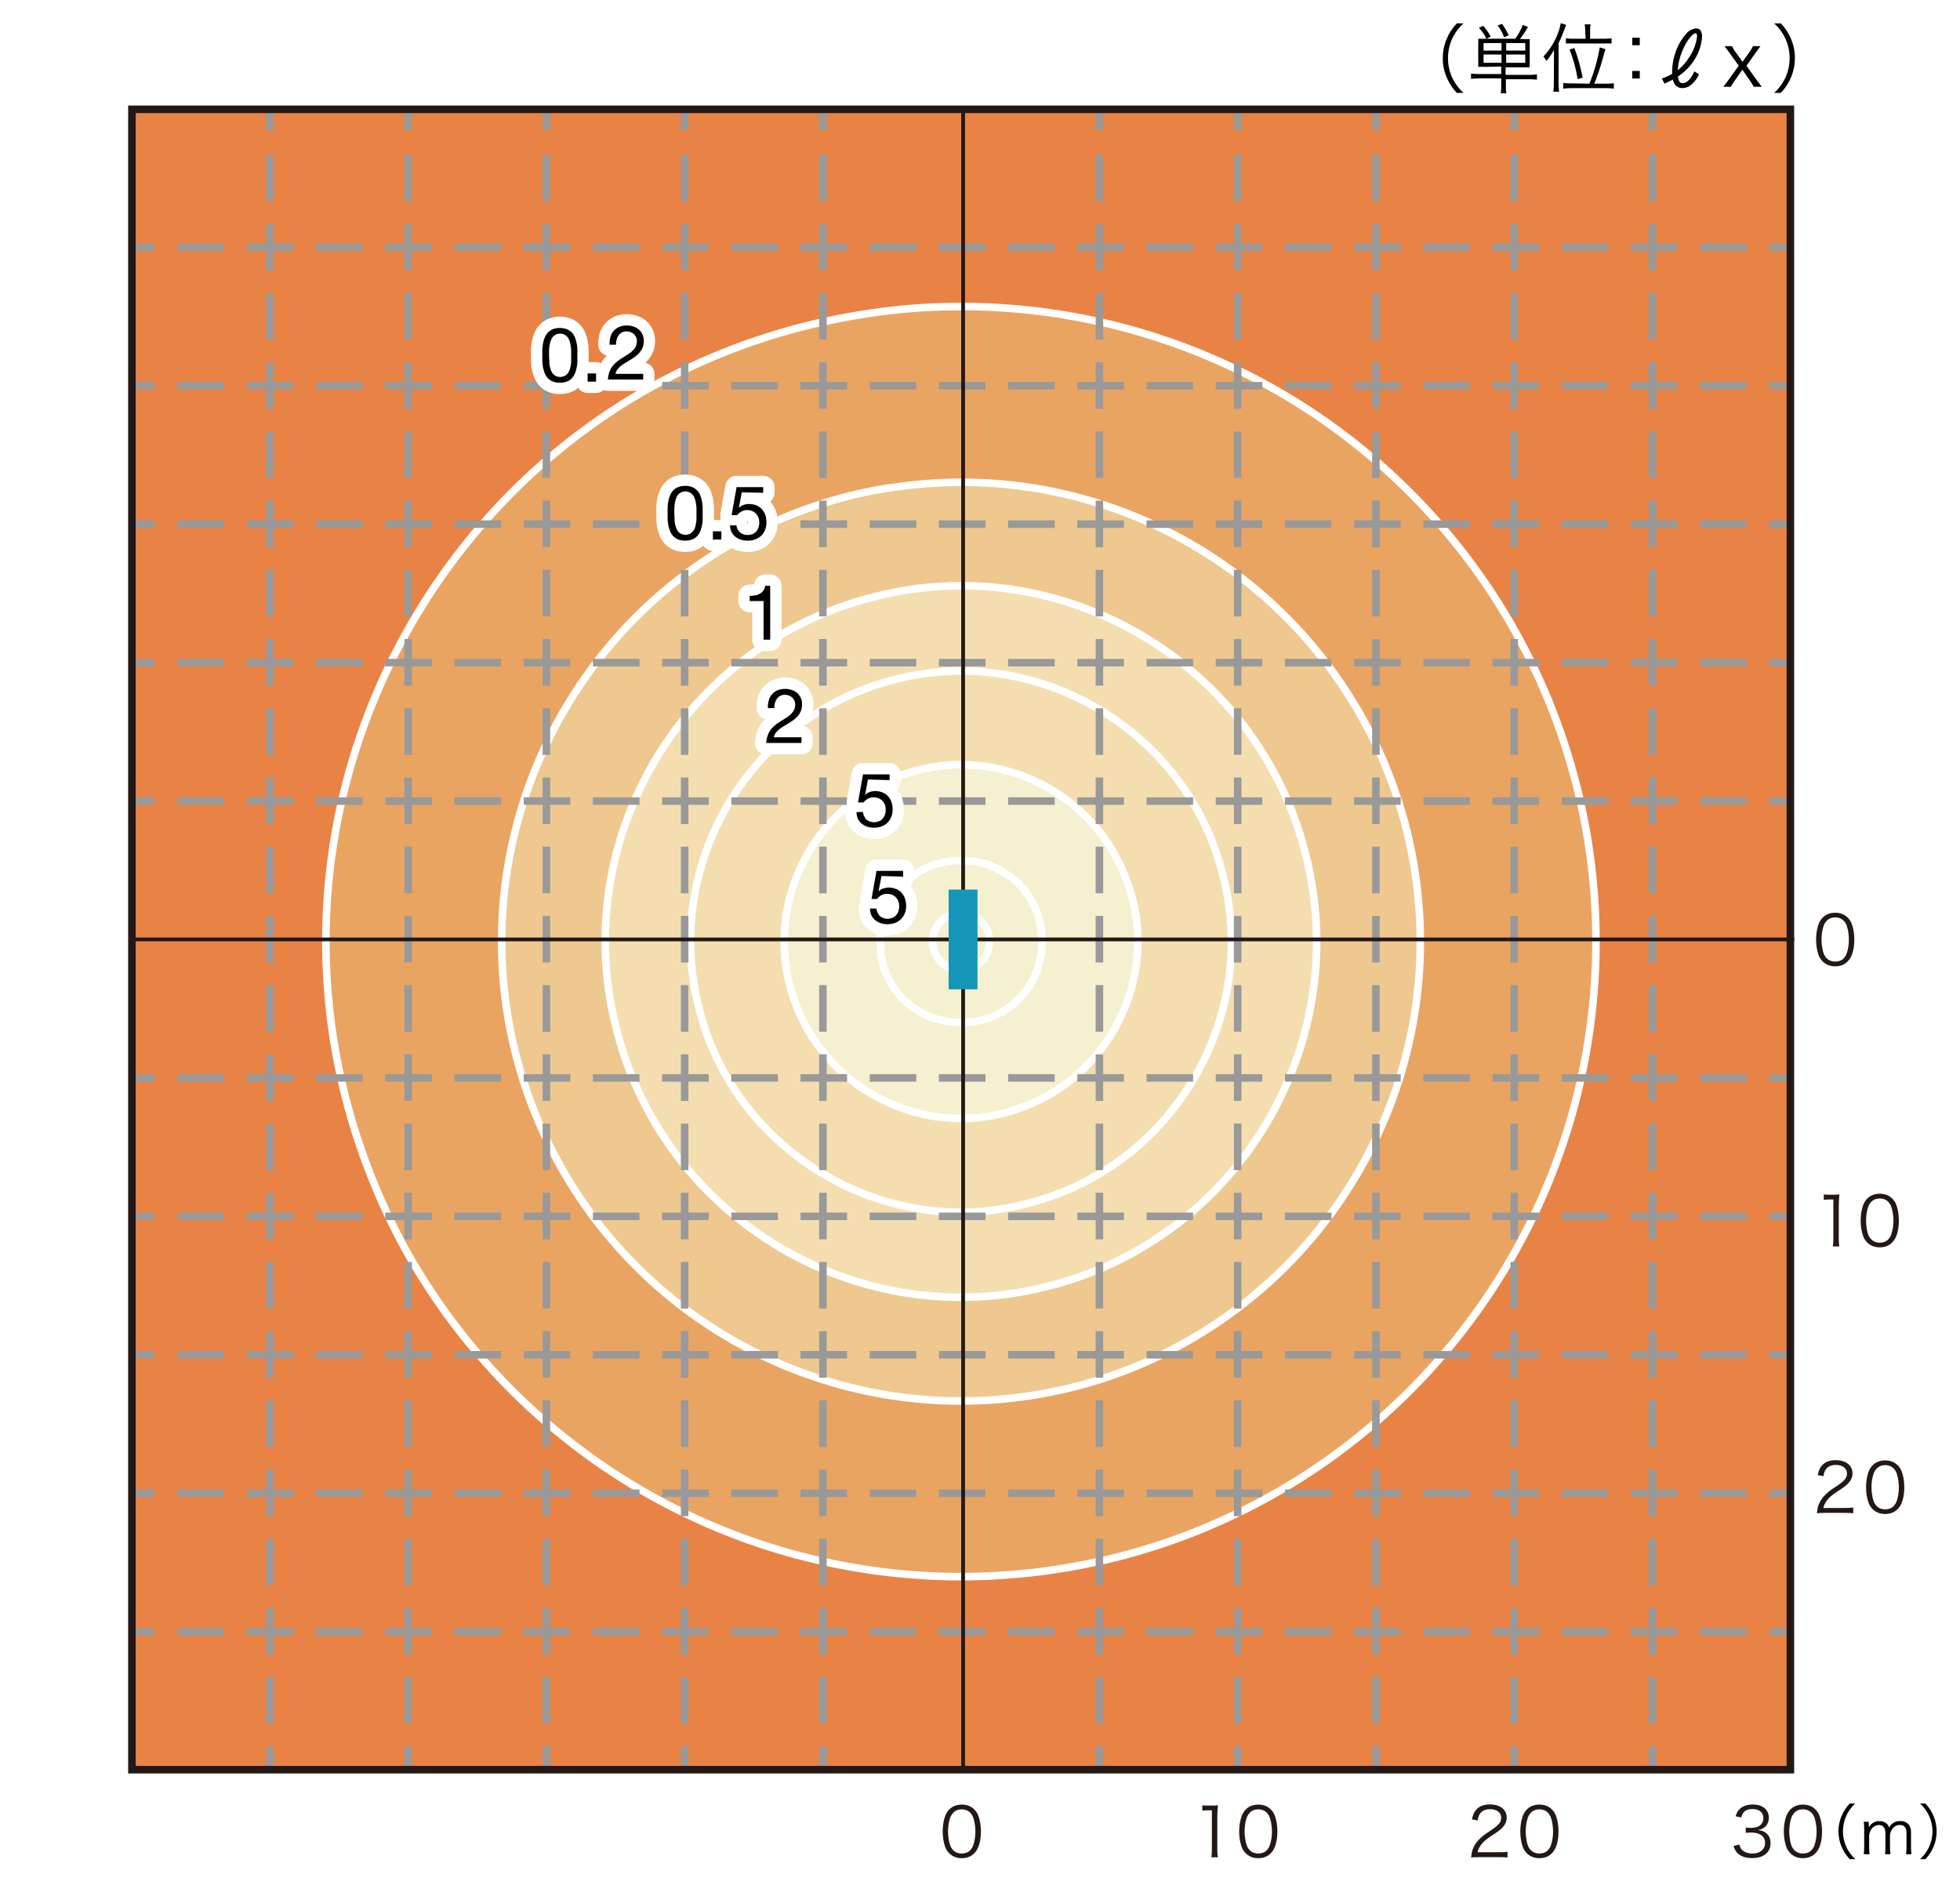 <?xml version="1.0" encoding="UTF-8"?>
<svg id="_レイヤー_1" data-name="レイヤー_1" xmlns="http://www.w3.org/2000/svg" viewBox="0 0 260 250">
  <defs>
    <style>
      .cls-1 {
        fill: #eaa461;
      }

      .cls-1, .cls-2, .cls-3, .cls-4, .cls-5 {
        stroke: #fff;
      }

      .cls-2 {
        fill: #f4deb0;
      }

      .cls-3 {
        fill: #f5f0cf;
      }

      .cls-4 {
        stroke-linecap: round;
        stroke-linejoin: round;
        stroke-width: 3px;
      }

      .cls-4, .cls-6 {
        fill: #fff;
      }

      .cls-7 {
        fill: #e98345;
      }

      .cls-8 {
        stroke-dasharray: 6.18 3;
      }

      .cls-8, .cls-9, .cls-10, .cls-11 {
        fill: none;
      }

      .cls-8, .cls-10 {
        stroke: #999;
        stroke-miterlimit: 10;
      }

      .cls-12 {
        fill: #231815;
      }

      .cls-5 {
        fill: #eec88e;
      }

      .cls-9 {
        stroke-miterlimit: 500;
        stroke-width: .5px;
      }

      .cls-9, .cls-11 {
        stroke: #231815;
      }

      .cls-13 {
        fill: #1596b9;
      }
    </style>
  </defs>
  <rect class="cls-6" width="260" height="250"/>
  <rect class="cls-7" x="17.5" y="14.86" width="220.1" height="219.71"/>
  <path class="cls-1" d="M53.42,165.06c-28.86-54.21,6.68-119.1,67.61-124.16M121.02,40.9c30.12-2.3,59.02,11.61,76.05,36.51,18.19,26.69,19.55,61.44,3.43,89.44-15.36,26.7-44,42.89-74.84,42.25-30.32-.7-57.72-17.47-72.25-44.06"/>
  <path class="cls-5" d="M100.81,70.11c5.39-2.65,11.71-4.65,17.65-5.47M118.46,64.65c31.15-4.68,60.58,15.12,68.18,45.62,7.67,31.39-10.21,63-40.9,72.76-30.56,9.52-63.03-6.01-74.86-35.62-11.82-29.7,1.3-63.32,29.93-77.29"/>
  <path class="cls-2" d="M115.62,79.25c25.11-6.68,51.09,8.7,57.5,33.77,6.61,25.2-8.67,51.02-33.78,57.5-25.16,6.63-51.05-8.68-57.5-33.78-6.66-25.12,8.71-51.09,33.78-57.49Z"/>
  <path class="cls-2" d="M118.46,90.19c18.98-5.11,38.92,6.67,43.7,25.67,5.12,19.03-6.61,38.85-25.65,43.7-18.91,5.21-38.96-6.71-43.73-25.64-5.05-19.14,6.58-38.78,25.67-43.73Z"/>
  <path class="cls-3" d="M119.19,102.97c12.02-4.67,25.75,1.61,30.18,13.63,4.75,11.93-1.64,25.79-13.6,30.19-11.97,4.73-25.76-1.64-30.2-13.61-4.66-12.06,1.59-25.72,13.63-30.21Z"/>
  <path class="cls-3" d="M133.23,115.76l-.26-.21-1.83-.85-1.83-.44-1.83-.14-1.81.14-1.83.44c-3.23,1.27-5.27,3.31-6.54,6.54l-.42,1.83-.16,1.81.16,1.84.42,1.82c1.28,3.21,3.3,5.28,6.54,6.52l1.83.44,1.81.16,1.83-.16,1.83-.44c3.21-1.26,5.26-3.3,6.52-6.52l.44-1.82.16-1.84-.16-1.81-.44-1.83c-.85-2.24-2.32-4.28-4.43-5.47Z"/>
  <path class="cls-3" d="M131.28,124.87c-.25-5.01-7.33-5.03-7.58,0,.23,5.06,7.34,5.05,7.58,0Z"/>
  <line class="cls-10" x1="54.14" y1="14.9" x2="54.14" y2="17.27"/>
  <line class="cls-8" x1="54.14" y1="20.5" x2="54.14" y2="228.63"/>
  <line class="cls-10" x1="72.48" y1="14.9" x2="72.48" y2="17.27"/>
  <line class="cls-8" x1="72.48" y1="20.5" x2="72.48" y2="228.63"/>
  <line class="cls-10" x1="90.82" y1="14.9" x2="90.82" y2="17.27"/>
  <line class="cls-8" x1="90.82" y1="20.5" x2="90.82" y2="228.63"/>
  <line class="cls-10" x1="109.16" y1="14.9" x2="109.16" y2="17.27"/>
  <line class="cls-8" x1="109.16" y1="20.5" x2="109.16" y2="228.63"/>
  <line class="cls-10" x1="145.84" y1="14.9" x2="145.84" y2="17.27"/>
  <line class="cls-8" x1="145.84" y1="20.5" x2="145.84" y2="228.63"/>
  <line class="cls-10" x1="164.18" y1="14.9" x2="164.18" y2="17.27"/>
  <line class="cls-8" x1="164.18" y1="20.5" x2="164.18" y2="228.63"/>
  <line class="cls-10" x1="182.52" y1="14.9" x2="182.52" y2="17.27"/>
  <line class="cls-8" x1="182.52" y1="20.5" x2="182.52" y2="228.63"/>
  <line class="cls-10" x1="54.14" y1="231.61" x2="54.14" y2="234.72"/>
  <line class="cls-10" x1="35.8" y1="14.92" x2="35.8" y2="17.29"/>
  <line class="cls-8" x1="35.8" y1="20.52" x2="35.8" y2="228.65"/>
  <line class="cls-10" x1="35.8" y1="231.63" x2="35.8" y2="234.74"/>
  <line class="cls-10" x1="219.2" y1="14.9" x2="219.2" y2="17.27"/>
  <line class="cls-8" x1="219.2" y1="20.5" x2="219.2" y2="228.63"/>
  <line class="cls-10" x1="219.2" y1="231.61" x2="219.2" y2="234.72"/>
  <line class="cls-10" x1="72.48" y1="231.61" x2="72.48" y2="234.72"/>
  <line class="cls-10" x1="90.82" y1="231.61" x2="90.82" y2="234.72"/>
  <line class="cls-10" x1="109.16" y1="231.61" x2="109.16" y2="234.72"/>
  <line class="cls-10" x1="164.18" y1="231.61" x2="164.18" y2="234.72"/>
  <line class="cls-10" x1="145.84" y1="231.61" x2="145.84" y2="234.72"/>
  <line class="cls-10" x1="182.52" y1="231.61" x2="182.52" y2="234.72"/>
  <line class="cls-10" x1="200.86" y1="231.61" x2="200.86" y2="234.72"/>
  <line class="cls-10" x1="200.86" y1="14.9" x2="200.86" y2="17.27"/>
  <line class="cls-8" x1="200.86" y1="20.5" x2="200.86" y2="228.63"/>
  <line class="cls-8" x1="23.57" y1="198.06" x2="237.57" y2="198.06"/>
  <line class="cls-10" x1="20.5" y1="51.16" x2="17.16" y2="51.16"/>
  <line class="cls-8" x1="23.57" y1="216.42" x2="237.57" y2="216.42"/>
  <line class="cls-10" x1="20.5" y1="32.8" x2="17.16" y2="32.8"/>
  <line class="cls-8" x1="23.57" y1="179.69" x2="237.57" y2="179.69"/>
  <line class="cls-10" x1="20.5" y1="69.52" x2="17.16" y2="69.52"/>
  <line class="cls-8" x1="23.57" y1="161.33" x2="237.57" y2="161.33"/>
  <line class="cls-10" x1="20.5" y1="87.89" x2="17.16" y2="87.89"/>
  <line class="cls-8" x1="23.57" y1="142.97" x2="237.57" y2="142.97"/>
  <line class="cls-10" x1="20.5" y1="106.25" x2="17.16" y2="106.25"/>
  <line class="cls-8" x1="23.57" y1="106.25" x2="237.57" y2="106.25"/>
  <line class="cls-10" x1="20.5" y1="142.97" x2="17.16" y2="142.97"/>
  <line class="cls-8" x1="23.57" y1="87.89" x2="237.57" y2="87.89"/>
  <line class="cls-10" x1="20.5" y1="161.33" x2="17.16" y2="161.33"/>
  <line class="cls-8" x1="23.57" y1="69.52" x2="237.57" y2="69.52"/>
  <line class="cls-10" x1="20.5" y1="179.69" x2="17.16" y2="179.69"/>
  <line class="cls-8" x1="23.57" y1="51.16" x2="237.57" y2="51.16"/>
  <line class="cls-10" x1="20.5" y1="198.06" x2="17.16" y2="198.06"/>
  <line class="cls-8" x1="23.57" y1="32.8" x2="237.57" y2="32.8"/>
  <line class="cls-10" x1="20.5" y1="216.42" x2="17.16" y2="216.42"/>
  <path d="M88.56,67.27c.02-.28.05-.55.1-.83.05-.26.13-.52.24-.77.2-.49.58-.88,1.07-1.07.29-.11.6-.16.92-.16.31,0,.62.05.92.16.49.2.88.58,1.07,1.07.1.25.18.51.23.77.06.27.09.55.1.83v1.63c0,.28-.04.55-.1.83-.05.26-.13.52-.23.76-.1.23-.24.45-.41.63-.19.19-.41.34-.66.43-.29.11-.6.16-.92.16-.31,0-.62-.05-.92-.16-.25-.09-.47-.24-.66-.43-.17-.18-.31-.4-.41-.63-.1-.25-.18-.5-.24-.76-.05-.27-.08-.55-.1-.83v-.82c0-.26,0-.54,0-.82ZM89.48,68.97c.02.31.07.62.17.92.08.28.23.53.43.74.49.4,1.2.4,1.7,0,.21-.21.36-.46.44-.74.09-.3.15-.61.17-.92v-1.5c0-.21-.02-.42-.06-.63-.03-.21-.07-.41-.13-.61-.05-.19-.13-.37-.25-.53-.11-.15-.26-.28-.42-.37-.19-.1-.4-.15-.61-.15-.21,0-.43.04-.61.15-.17.09-.31.21-.42.37-.12.16-.2.34-.25.53-.06.2-.11.41-.14.61-.03.21-.04.42-.05.63v.59c0,.17.02.59.04.92Z"/>
  <path d="M95.69,70.47v1.09h-1.12v-1.09h1.12Z"/>
  <path d="M98.4,65.31l-.39,2.06h0c.16-.18.37-.31.61-.39.23-.09.48-.13.72-.13.31,0,.62.04.92.15.28.1.53.25.74.46.21.22.38.49.5.77.12.34.18.71.17,1.07,0,.31-.04.62-.16.92-.1.29-.26.55-.47.77-.22.23-.49.41-.78.52-.35.14-.72.21-1.09.2-.31,0-.62-.04-.92-.14-.26-.09-.5-.22-.72-.39-.21-.17-.38-.39-.5-.64-.12-.27-.19-.56-.19-.86h.85c.02.17.06.35.14.5.08.15.19.29.31.41.14.12.3.21.47.28.19.06.39.1.59.09.2,0,.4-.04.59-.1.18-.07.34-.18.48-.32.15-.15.26-.33.33-.53.08-.24.13-.48.12-.73,0-.22-.03-.44-.11-.65-.08-.19-.19-.37-.33-.52-.15-.15-.32-.26-.51-.33-.21-.09-.43-.13-.66-.13-.26,0-.52.06-.75.19-.22.13-.42.29-.58.49h-.73l.66-3.72h3.53v.75l-2.84-.06Z"/>
  <path class="cls-4" d="M88.56,67.27c.02-.28.05-.55.1-.83.05-.26.13-.52.24-.77.2-.49.58-.88,1.07-1.07.29-.11.6-.16.92-.16.31,0,.62.05.92.16.49.2.88.58,1.07,1.07.1.25.18.51.23.77.06.27.09.55.1.83v1.63c0,.28-.04.55-.1.83-.05.26-.13.52-.23.76-.1.23-.24.45-.41.63-.19.19-.41.34-.66.43-.29.11-.6.16-.92.16-.31,0-.62-.05-.92-.16-.25-.09-.47-.24-.66-.43-.17-.18-.31-.4-.41-.63-.1-.25-.18-.5-.24-.76-.05-.27-.08-.55-.1-.83v-.82c0-.26,0-.54,0-.82ZM89.48,68.97c.02.31.07.62.17.92.08.28.23.53.43.74.49.4,1.2.4,1.7,0,.21-.21.36-.46.44-.74.09-.3.15-.61.17-.92v-1.5c0-.21-.02-.42-.06-.63-.03-.21-.07-.41-.13-.61-.05-.19-.13-.37-.25-.53-.11-.15-.26-.28-.42-.37-.19-.1-.4-.15-.61-.15-.21,0-.43.04-.61.15-.17.09-.31.21-.42.37-.12.16-.2.34-.25.53-.06.2-.11.41-.14.61-.03.21-.04.42-.05.63v.59c0,.17.02.59.04.92Z"/>
  <path class="cls-4" d="M95.69,70.47v1.09h-1.12v-1.09h1.12Z"/>
  <path class="cls-4" d="M98.4,65.31l-.39,2.06h0c.16-.18.37-.31.61-.39.23-.09.48-.13.72-.13.31,0,.62.04.92.15.28.1.53.25.74.46.21.22.38.49.5.77.12.34.18.71.17,1.07,0,.31-.04.62-.16.92-.1.29-.26.55-.47.77-.22.23-.49.41-.78.52-.35.14-.72.21-1.09.2-.31,0-.62-.04-.92-.14-.26-.09-.5-.22-.72-.39-.21-.17-.38-.39-.5-.64-.12-.27-.19-.56-.19-.86h.85c.02.17.06.35.14.5.08.15.19.29.31.41.14.12.3.21.47.28.19.06.39.1.59.09.2,0,.4-.04.59-.1.18-.07.34-.18.48-.32.15-.15.26-.33.33-.53.08-.24.13-.48.12-.73,0-.22-.03-.44-.11-.65-.08-.19-.19-.37-.33-.52-.15-.15-.32-.26-.51-.33-.21-.09-.43-.13-.66-.13-.26,0-.52.06-.75.19-.22.13-.42.29-.58.49h-.73l.66-3.72h3.53v.75l-2.84-.06Z"/>
  <path d="M88.56,67.27c.02-.28.05-.55.1-.83.05-.26.13-.52.24-.77.2-.49.58-.88,1.07-1.07.29-.11.6-.16.92-.16.31,0,.62.05.92.16.49.2.88.58,1.07,1.07.1.25.18.51.23.77.06.27.09.55.1.83v1.63c0,.28-.04.55-.1.83-.05.26-.13.52-.23.76-.1.23-.24.45-.41.63-.19.19-.41.34-.66.43-.29.11-.6.16-.92.16-.31,0-.62-.05-.92-.16-.25-.09-.47-.24-.66-.43-.17-.18-.31-.4-.41-.63-.1-.25-.18-.5-.24-.76-.05-.27-.08-.55-.1-.83v-.82c0-.26,0-.54,0-.82ZM89.48,68.97c.02.31.07.62.17.92.08.28.23.53.43.74.49.4,1.2.4,1.7,0,.21-.21.36-.46.44-.74.09-.3.15-.61.17-.92v-1.5c0-.21-.02-.42-.06-.63-.03-.21-.07-.41-.13-.61-.05-.19-.13-.37-.25-.53-.11-.15-.26-.28-.42-.37-.19-.1-.4-.15-.61-.15-.21,0-.43.04-.61.15-.17.09-.31.21-.42.37-.12.16-.2.34-.25.53-.06.2-.11.41-.14.61-.03.21-.04.42-.05.63v.59c0,.17.02.59.04.92Z"/>
  <path d="M95.69,70.47v1.09h-1.12v-1.09h1.12Z"/>
  <path d="M98.4,65.31l-.39,2.06h0c.16-.18.37-.31.61-.39.23-.09.48-.13.72-.13.31,0,.62.04.92.15.28.1.53.25.74.46.21.22.38.49.5.77.12.34.18.71.17,1.07,0,.31-.04.62-.16.92-.1.29-.26.55-.47.77-.22.23-.49.41-.78.52-.35.14-.72.21-1.09.2-.31,0-.62-.04-.92-.14-.26-.09-.5-.22-.72-.39-.21-.17-.38-.39-.5-.64-.12-.27-.19-.56-.19-.86h.85c.02.17.06.35.14.5.08.15.19.29.31.41.14.12.3.21.47.28.19.06.39.1.59.09.2,0,.4-.04.59-.1.18-.07.34-.18.48-.32.15-.15.26-.33.33-.53.08-.24.13-.48.12-.73,0-.22-.03-.44-.11-.65-.08-.19-.19-.37-.33-.52-.15-.15-.32-.26-.51-.33-.21-.09-.43-.13-.66-.13-.26,0-.52.06-.75.19-.22.13-.42.29-.58.49h-.73l.66-3.72h3.53v.75l-2.84-.06Z"/>
  <path d="M71.94,46.33c.02-.28.05-.55.1-.83.05-.26.13-.52.24-.77.2-.49.58-.88,1.07-1.07.29-.11.6-.16.92-.16.31,0,.62.05.92.16.49.2.88.58,1.07,1.07.1.25.18.51.23.77.06.27.09.55.1.83v1.63c0,.28-.04.55-.1.83-.05.26-.13.52-.23.76-.1.23-.24.45-.41.63-.19.19-.41.34-.66.43-.29.11-.6.16-.92.16-.31,0-.62-.05-.92-.16-.25-.09-.47-.24-.66-.43-.17-.18-.31-.4-.41-.63-.1-.25-.18-.5-.24-.76-.05-.27-.08-.55-.1-.83v-.82c0-.26,0-.54,0-.82ZM72.86,48.04c.02.31.07.62.17.92.08.28.23.53.43.74.49.4,1.2.4,1.7,0,.21-.21.36-.46.44-.74.09-.3.15-.61.17-.92v-1.5c0-.21-.02-.42-.06-.63-.03-.21-.07-.41-.13-.61-.05-.19-.13-.37-.25-.53-.11-.15-.26-.28-.42-.37-.19-.1-.4-.15-.61-.15-.21,0-.43.04-.61.15-.17.09-.31.21-.42.37-.12.16-.2.34-.25.53-.06.2-.11.41-.14.61-.03.21-.04.42-.05.63v.59c0,.17.02.59.04.92Z"/>
  <path d="M79.07,49.53v1.09h-1.12v-1.09h1.12Z"/>
  <path class="cls-4" d="M71.94,46.33c.02-.28.05-.55.1-.83.05-.26.13-.52.24-.77.2-.49.58-.88,1.07-1.07.29-.11.6-.16.92-.16.31,0,.62.05.92.16.49.2.88.58,1.07,1.07.1.25.18.51.23.77.06.27.09.55.1.83v1.63c0,.28-.04.55-.1.83-.05.26-.13.52-.23.76-.1.23-.24.45-.41.63-.19.19-.41.34-.66.43-.29.11-.6.16-.92.16-.31,0-.62-.05-.92-.16-.25-.09-.47-.24-.66-.43-.17-.18-.31-.4-.41-.63-.1-.25-.18-.5-.24-.76-.05-.27-.08-.55-.1-.83v-.82c0-.26,0-.54,0-.82ZM72.86,48.04c.02.31.07.62.17.92.08.28.23.53.43.74.49.4,1.2.4,1.7,0,.21-.21.36-.46.44-.74.09-.3.15-.61.17-.92v-1.5c0-.21-.02-.42-.06-.63-.03-.21-.07-.41-.13-.61-.05-.19-.13-.37-.25-.53-.11-.15-.26-.28-.42-.37-.19-.1-.4-.15-.61-.15-.21,0-.43.04-.61.15-.17.09-.31.21-.42.37-.12.16-.2.34-.25.53-.06.2-.11.41-.14.61-.03.21-.04.42-.05.63v.59c0,.17.02.59.04.92Z"/>
  <path class="cls-4" d="M79.07,49.53v1.09h-1.12v-1.09h1.12Z"/>
  <path d="M71.94,46.33c.02-.28.05-.55.1-.83.05-.26.13-.52.24-.77.2-.49.58-.88,1.07-1.07.29-.11.6-.16.92-.16.31,0,.62.05.92.16.49.2.88.58,1.07,1.07.1.25.18.51.23.77.06.27.09.55.1.83v1.63c0,.28-.04.55-.1.83-.05.26-.13.52-.23.76-.1.23-.24.45-.41.63-.19.19-.41.34-.66.43-.29.11-.6.16-.92.16-.31,0-.62-.05-.92-.16-.25-.09-.47-.24-.66-.43-.17-.18-.31-.4-.41-.63-.1-.25-.18-.5-.24-.76-.05-.27-.08-.55-.1-.83v-.82c0-.26,0-.54,0-.82ZM72.86,48.04c.02.31.07.62.17.92.08.28.23.53.43.74.49.4,1.2.4,1.7,0,.21-.21.36-.46.44-.74.09-.3.15-.61.17-.92v-1.5c0-.21-.02-.42-.06-.63-.03-.21-.07-.41-.13-.61-.05-.19-.13-.37-.25-.53-.11-.15-.26-.28-.42-.37-.19-.1-.4-.15-.61-.15-.21,0-.43.04-.61.15-.17.09-.31.21-.42.37-.12.16-.2.34-.25.53-.06.2-.11.41-.14.61-.03.21-.04.42-.05.63v.59c0,.17.02.59.04.92Z"/>
  <path d="M79.07,49.53v1.09h-1.12v-1.09h1.12Z"/>
  <path d="M115.14,103.38l-.39,2.06h0c.16-.18.37-.31.61-.39.23-.08.48-.13.72-.13.31,0,.62.05.92.16.28.09.53.25.74.46.21.22.38.48.49.76.13.35.19.71.18,1.08,0,.31-.04.62-.16.92-.1.28-.26.54-.47.76-.22.23-.49.41-.78.53-.35.14-.73.2-1.1.19-.3,0-.59-.05-.87-.14-.26-.09-.5-.22-.72-.39-.21-.17-.38-.39-.5-.63-.13-.29-.19-.6-.19-.92h.85c.02.17.06.35.14.5.07.18.17.35.3.49.14.12.3.21.47.27.19.07.39.1.59.1.2,0,.39-.04.58-.11.18-.07.35-.17.49-.31.14-.15.26-.34.33-.53.09-.24.13-.49.12-.74,0-.22-.03-.44-.11-.65-.08-.19-.19-.36-.33-.51-.15-.15-.32-.26-.51-.34-.21-.08-.43-.12-.66-.12-.26,0-.52.06-.75.18-.22.13-.42.3-.58.5h-.73l.66-3.72h3.53v.76l-2.87-.08Z"/>
  <path class="cls-4" d="M115.14,103.38l-.39,2.06h0c.16-.18.37-.31.61-.39.23-.08.48-.13.72-.13.31,0,.62.05.92.16.28.09.53.25.74.46.21.22.38.48.49.76.13.35.19.71.18,1.08,0,.31-.04.62-.16.92-.1.28-.26.54-.47.76-.22.23-.49.41-.78.53-.35.14-.73.2-1.1.19-.3,0-.59-.05-.87-.14-.26-.09-.5-.22-.72-.39-.21-.17-.38-.39-.5-.63-.13-.29-.19-.6-.19-.92h.85c.02.17.06.35.14.5.07.18.17.35.3.49.14.12.3.21.47.27.19.07.39.1.59.1.2,0,.39-.04.58-.11.18-.07.35-.17.49-.31.14-.15.26-.34.33-.53.09-.24.13-.49.12-.74,0-.22-.03-.44-.11-.65-.08-.19-.19-.36-.33-.51-.15-.15-.32-.26-.51-.34-.21-.08-.43-.12-.66-.12-.26,0-.52.06-.75.18-.22.13-.42.3-.58.5h-.73l.66-3.72h3.53v.76l-2.87-.08Z"/>
  <path d="M115.14,103.38l-.39,2.06h0c.16-.18.37-.31.61-.39.23-.08.48-.13.72-.13.31,0,.62.05.92.16.28.09.53.25.74.46.21.22.38.48.49.76.13.35.19.71.18,1.08,0,.31-.04.62-.16.92-.1.28-.26.54-.47.76-.22.23-.49.41-.78.53-.35.14-.73.2-1.1.19-.3,0-.59-.05-.87-.14-.26-.09-.5-.22-.72-.39-.21-.17-.38-.39-.5-.63-.13-.29-.19-.6-.19-.92h.85c.02.17.06.35.14.5.07.18.17.35.3.49.14.12.3.21.47.27.19.07.39.1.59.1.2,0,.39-.04.58-.11.18-.07.35-.17.49-.31.14-.15.26-.34.33-.53.09-.24.13-.49.12-.74,0-.22-.03-.44-.11-.65-.08-.19-.19-.36-.33-.51-.15-.15-.32-.26-.51-.34-.21-.08-.43-.12-.66-.12-.26,0-.52.06-.75.18-.22.13-.42.3-.58.5h-.73l.66-3.72h3.53v.76l-2.87-.08Z"/>
  <path d="M116.93,116.18l-.39,2.06h0c.16-.18.37-.31.61-.39.23-.08.48-.13.72-.13.31,0,.62.05.92.16.28.09.53.25.74.46.21.22.38.48.49.76.13.35.19.71.18,1.08,0,.31-.04.62-.16.92-.1.28-.26.54-.47.76-.22.23-.49.41-.78.53-.35.14-.73.2-1.1.19-.3,0-.59-.05-.87-.14-.26-.09-.5-.22-.72-.39-.21-.17-.38-.39-.5-.63-.13-.29-.19-.6-.19-.92h.85c.02.17.06.35.14.5.07.18.17.35.3.49.14.12.3.21.47.27.19.07.39.1.59.1.2,0,.39-.04.58-.11.18-.07.35-.17.49-.31.14-.15.26-.34.33-.53.09-.24.13-.49.12-.74,0-.22-.03-.44-.11-.65-.08-.19-.19-.36-.33-.51-.15-.15-.32-.26-.51-.34-.21-.08-.43-.12-.66-.12-.26,0-.52.06-.75.18-.22.13-.42.3-.58.5h-.73l.66-3.72h3.53v.76l-2.87-.08Z"/>
  <path class="cls-4" d="M116.93,116.18l-.39,2.06h0c.16-.18.37-.31.61-.39.23-.08.48-.13.72-.13.31,0,.62.05.92.16.28.09.53.25.74.46.21.22.38.48.49.76.13.35.19.71.18,1.08,0,.31-.04.62-.16.92-.1.28-.26.54-.47.76-.22.23-.49.41-.78.53-.35.14-.73.2-1.1.19-.3,0-.59-.05-.87-.14-.26-.09-.5-.22-.72-.39-.21-.17-.38-.39-.5-.63-.13-.29-.19-.6-.19-.92h.85c.02.17.06.35.14.5.07.18.17.35.3.49.14.12.3.21.47.27.19.07.39.1.59.1.2,0,.39-.04.58-.11.18-.07.35-.17.49-.31.14-.15.26-.34.33-.53.09-.24.13-.49.12-.74,0-.22-.03-.44-.11-.65-.08-.19-.19-.36-.33-.51-.15-.15-.32-.26-.51-.34-.21-.08-.43-.12-.66-.12-.26,0-.52.06-.75.18-.22.13-.42.3-.58.5h-.73l.66-3.72h3.53v.76l-2.87-.08Z"/>
  <path d="M116.93,116.18l-.39,2.06h0c.16-.18.37-.31.61-.39.23-.08.48-.13.72-.13.31,0,.62.05.92.16.28.09.53.25.74.46.21.22.38.48.49.76.13.35.19.71.18,1.08,0,.31-.04.62-.16.92-.1.28-.26.54-.47.76-.22.23-.49.41-.78.53-.35.14-.73.2-1.1.19-.3,0-.59-.05-.87-.14-.26-.09-.5-.22-.72-.39-.21-.17-.38-.39-.5-.63-.13-.29-.19-.6-.19-.92h.85c.02.17.06.35.14.5.07.18.17.35.3.49.14.12.3.21.47.27.19.07.39.1.59.1.2,0,.39-.04.58-.11.18-.07.35-.17.49-.31.14-.15.26-.34.33-.53.09-.24.13-.49.12-.74,0-.22-.03-.44-.11-.65-.08-.19-.19-.36-.33-.51-.15-.15-.32-.26-.51-.34-.21-.08-.43-.12-.66-.12-.26,0-.52.06-.75.18-.22.13-.42.3-.58.5h-.73l.66-3.72h3.53v.76l-2.87-.08Z"/>
  <path d="M101.97,92.89c.09-.29.23-.56.43-.8.21-.23.46-.41.74-.53.32-.13.66-.2,1.01-.19.3,0,.59.04.87.14.26.08.51.22.72.39.2.18.37.4.48.64.13.29.19.6.17.92,0,.28-.04.57-.14.83-.1.24-.23.46-.39.65-.16.19-.35.37-.55.52-.21.16-.42.3-.65.44l-.66.4c-.21.12-.42.26-.61.41-.17.14-.33.3-.48.48-.13.18-.22.38-.26.6h3.67v.75h-4.68c.02-.37.1-.73.23-1.08.11-.28.26-.55.45-.78.18-.22.39-.42.61-.59.23-.17.47-.33.72-.48s.57-.36.8-.51c.21-.14.4-.3.57-.49.15-.15.27-.33.35-.52.08-.21.12-.43.12-.65,0-.18-.04-.37-.12-.53-.07-.15-.17-.29-.29-.41-.13-.11-.28-.2-.44-.26-.17-.06-.35-.09-.53-.09-.22,0-.45.05-.64.16-.18.1-.33.24-.44.41-.11.17-.2.37-.25.57-.05.21-.07.42-.06.63h-.85c-.03-.35.01-.7.12-1.04Z"/>
  <path class="cls-4" d="M101.97,92.89c.09-.29.23-.56.43-.8.21-.23.46-.41.74-.53.32-.13.66-.2,1.01-.19.3,0,.59.04.87.14.26.08.51.22.72.39.2.18.37.4.48.64.13.29.19.6.17.92,0,.28-.04.57-.14.83-.1.24-.23.46-.39.65-.16.19-.35.37-.55.52-.21.16-.42.3-.65.44l-.66.4c-.21.12-.42.26-.61.41-.17.14-.33.3-.48.48-.13.18-.22.38-.26.6h3.67v.75h-4.68c.02-.37.1-.73.23-1.08.11-.28.26-.55.45-.78.18-.22.39-.42.61-.59.23-.17.47-.33.72-.48s.57-.36.8-.51c.21-.14.4-.3.57-.49.15-.15.27-.33.35-.52.08-.21.12-.43.12-.65,0-.18-.04-.37-.12-.53-.07-.15-.17-.29-.29-.41-.13-.11-.28-.2-.44-.26-.17-.06-.35-.09-.53-.09-.22,0-.45.05-.64.16-.18.1-.33.24-.44.41-.11.17-.2.37-.25.57-.05.21-.07.42-.06.63h-.85c-.03-.35.01-.7.12-1.04Z"/>
  <path d="M101.97,92.89c.09-.29.23-.56.43-.8.21-.23.46-.41.74-.53.32-.13.66-.2,1.01-.19.3,0,.59.04.87.14.26.08.51.22.72.39.2.18.37.4.48.64.13.29.19.6.17.92,0,.28-.04.57-.14.83-.1.24-.23.46-.39.65-.16.19-.35.37-.55.52-.21.16-.42.3-.65.44l-.66.4c-.21.12-.42.26-.61.41-.17.14-.33.3-.48.48-.13.18-.22.38-.26.6h3.67v.75h-4.68c.02-.37.1-.73.23-1.08.11-.28.26-.55.45-.78.18-.22.39-.42.61-.59.23-.17.47-.33.72-.48s.57-.36.8-.51c.21-.14.4-.3.57-.49.15-.15.27-.33.35-.52.08-.21.12-.43.12-.65,0-.18-.04-.37-.12-.53-.07-.15-.17-.29-.29-.41-.13-.11-.28-.2-.44-.26-.17-.06-.35-.09-.53-.09-.22,0-.45.05-.64.16-.18.1-.33.24-.44.41-.11.17-.2.37-.25.57-.05.21-.07.42-.06.63h-.85c-.03-.35.01-.7.12-1.04Z"/>
  <path d="M80.97,44.69c.09-.29.23-.56.43-.8.21-.23.46-.41.74-.53.32-.13.66-.2,1.01-.19.3,0,.59.04.87.14.26.08.51.22.72.39.2.18.37.4.48.64.13.29.19.6.17.92,0,.28-.04.57-.14.83-.1.24-.23.46-.39.65-.16.19-.35.37-.55.52-.21.16-.42.3-.65.44l-.66.4c-.21.12-.42.26-.61.41-.17.14-.33.3-.48.48-.13.18-.22.38-.26.6h3.67v.75h-4.68c.02-.37.1-.73.23-1.08.11-.28.26-.55.45-.78.18-.22.39-.42.61-.59.23-.17.47-.33.72-.48s.57-.36.8-.51c.21-.14.4-.3.57-.49.15-.15.27-.33.35-.52.08-.21.12-.43.12-.65,0-.18-.04-.37-.12-.53-.07-.15-.17-.29-.29-.41-.13-.11-.28-.2-.44-.26-.17-.06-.35-.09-.53-.09-.22,0-.45.05-.64.16-.18.1-.33.24-.44.41-.11.17-.2.37-.25.57-.05.21-.07.42-.06.63h-.85c-.03-.35.01-.7.12-1.04Z"/>
  <path class="cls-4" d="M80.97,44.69c.09-.29.23-.56.43-.8.21-.23.46-.41.74-.53.32-.13.66-.2,1.01-.19.3,0,.59.04.87.14.26.08.51.22.72.39.2.18.37.4.48.64.13.29.19.6.17.92,0,.28-.04.57-.14.83-.1.24-.23.46-.39.65-.16.19-.35.37-.55.52-.21.16-.42.3-.65.44l-.66.4c-.21.12-.42.26-.61.41-.17.14-.33.3-.48.48-.13.18-.22.38-.26.6h3.67v.75h-4.68c.02-.37.1-.73.23-1.08.11-.28.26-.55.45-.78.18-.22.39-.42.61-.59.23-.17.47-.33.72-.48s.57-.36.8-.51c.21-.14.4-.3.57-.49.15-.15.27-.33.35-.52.08-.21.12-.43.12-.65,0-.18-.04-.37-.12-.53-.07-.15-.17-.29-.29-.41-.13-.11-.28-.2-.44-.26-.17-.06-.35-.09-.53-.09-.22,0-.45.05-.64.16-.18.1-.33.24-.44.41-.11.17-.2.37-.25.57-.05.21-.07.42-.06.63h-.85c-.03-.35.01-.7.12-1.04Z"/>
  <path d="M80.97,44.69c.09-.29.23-.56.43-.8.21-.23.46-.41.74-.53.32-.13.66-.2,1.01-.19.3,0,.59.04.87.14.26.08.51.22.72.39.2.18.37.4.48.64.13.29.19.6.17.92,0,.28-.04.57-.14.83-.1.24-.23.46-.39.65-.16.19-.35.37-.55.52-.21.16-.42.3-.65.44l-.66.4c-.21.12-.42.26-.61.41-.17.14-.33.3-.48.48-.13.18-.22.38-.26.6h3.67v.75h-4.68c.02-.37.1-.73.23-1.08.11-.28.26-.55.45-.78.18-.22.39-.42.61-.59.23-.17.47-.33.72-.48s.57-.36.8-.51c.21-.14.4-.3.57-.49.15-.15.27-.33.35-.52.08-.21.12-.43.12-.65,0-.18-.04-.37-.12-.53-.07-.15-.17-.29-.29-.41-.13-.11-.28-.2-.44-.26-.17-.06-.35-.09-.53-.09-.22,0-.45.05-.64.16-.18.1-.33.24-.44.41-.11.17-.2.37-.25.57-.05.21-.07.42-.06.63h-.85c-.03-.35.01-.7.12-1.04Z"/>
  <path d="M101.29,84.84v-5.12h-1.84v-.69c.24,0,.47-.02.71-.06.22-.03.43-.11.62-.21.18-.1.34-.24.47-.41.14-.2.23-.42.27-.66h.65v7.15h-.88Z"/>
  <path class="cls-4" d="M101.29,84.84v-5.12h-1.84v-.69c.24,0,.47-.02.71-.06.22-.03.43-.11.62-.21.18-.1.34-.24.47-.41.14-.2.23-.42.27-.66h.65v7.15h-.88Z"/>
  <path d="M101.29,84.84v-5.12h-1.84v-.69c.24,0,.47-.02.71-.06.22-.03.43-.11.62-.21.18-.1.34-.24.47-.41.14-.2.23-.42.27-.66h.65v7.15h-.88Z"/>
  <line class="cls-9" x1="127.76" y1="14.34" x2="127.76" y2="234.86"/>
  <line class="cls-9" x1="17.5" y1="124.6" x2="238.01" y2="124.6"/>
  <g id="LWPOLYLINE">
    <polyline class="cls-13" points="125.84 131.22 129.67 131.22 129.67 117.99 125.84 117.99 125.84 131.22"/>
  </g>
  <path d="M245.37,246.59c-.47-.5-.85-1.08-1.11-1.72-.51-1.26-.51-2.68,0-3.94.26-.63.64-1.22,1.11-1.72h.72c-.51.46-.91,1.03-1.19,1.66-.57,1.29-.57,2.77,0,4.06.29.63.7,1.2,1.22,1.66h-.75Z"/>
  <path d="M247.23,245.94c.04-.3.06-.6.06-.9v-2.51c0-.3-.02-.6-.06-.9h.67v.73c.08-.15.19-.28.31-.4.31-.29.71-.44,1.13-.42.38-.01.74.13,1,.41.12.13.21.29.25.46.27-.56.85-.9,1.47-.87.45-.03.88.15,1.17.49.2.3.29.65.27,1v2c0,.3.02.6.06.9h-.72c.05-.3.07-.6.06-.9v-1.89c0-.76-.28-1.09-.92-1.09-.41.01-.79.23-1,.59-.16.25-.25.53-.27.82v1.57c0,.3.02.6.06.9h-.72c.04-.3.06-.6.06-.9v-1.89c0-.7-.32-1.09-.9-1.09-.41.03-.78.26-1,.61-.15.24-.24.52-.26.8v1.57c0,.3.02.6.06.9h-.78Z"/>
  <path d="M254.7,246.59c.52-.46.93-1.03,1.21-1.66.59-1.29.59-2.77,0-4.06-.28-.63-.7-1.2-1.21-1.66h.71c.48.5.85,1.08,1.11,1.72.51,1.26.51,2.68,0,3.94-.25.64-.63,1.22-1.11,1.72h-.71Z"/>
  <rect class="cls-11" x="17.5" y="14.5" width="220" height="220.22"/>
  <path class="cls-12" d="M241.79,127.53c-.24-.24-.43-.52-.54-.83-.23-.63-.34-1.34-.34-2.08,0-.95.21-1.93.52-2.45.43-.73,1.12-1.11,2.02-1.11.67,0,1.24.22,1.65.64.25.25.43.53.54.83.23.62.34,1.34.34,2.09,0,1.09-.23,2.05-.63,2.6-.45.63-1.08.95-1.91.95-.67,0-1.22-.22-1.65-.64ZM242.31,122.14c-.19.21-.33.43-.4.66-.19.55-.28,1.16-.28,1.82,0,.84.18,1.72.42,2.14.32.52.78.78,1.4.78.45,0,.84-.14,1.11-.42.2-.21.34-.44.42-.7.19-.56.28-1.15.28-1.82,0-.78-.17-1.67-.41-2.1-.3-.54-.78-.82-1.41-.82-.47,0-.84.15-1.13.46Z"/>
  <g>
    <path class="cls-12" d="M241.93,158.42c.23.04.41.04.75.04h.57c.31,0,.45,0,.75-.04-.05.55-.08,1.01-.08,1.5v4.38c0,.42.02.68.07,1.02h-.86c.05-.32.07-.6.07-1.02v-5.21h-.49c-.29,0-.52.02-.78.05v-.71Z"/>
    <path class="cls-12" d="M247.7,164.8c-.24-.24-.43-.52-.54-.83-.23-.63-.34-1.34-.34-2.08,0-.95.21-1.93.52-2.45.43-.73,1.12-1.11,2.02-1.11.67,0,1.24.22,1.65.64.25.25.43.53.54.83.23.62.34,1.34.34,2.09,0,1.09-.23,2.05-.63,2.6-.45.63-1.08.95-1.91.95-.67,0-1.22-.22-1.65-.64ZM248.22,159.42c-.19.21-.33.43-.4.66-.19.55-.28,1.16-.28,1.82,0,.84.18,1.72.42,2.14.32.52.78.78,1.4.78.45,0,.84-.14,1.11-.42.2-.21.34-.44.42-.7.19-.56.28-1.15.28-1.82,0-.78-.17-1.67-.41-2.1-.3-.54-.78-.82-1.41-.82-.47,0-.84.15-1.13.46Z"/>
  </g>
  <g>
    <path class="cls-12" d="M242,200.67c-.57,0-.7,0-.99.04.1-.71.13-.85.26-1.19.23-.57.6-1.06,1.17-1.55.31-.27.33-.28,1.38-.99.89-.6,1.19-1,1.19-1.55,0-.68-.58-1.13-1.49-1.13-.59,0-1.04.2-1.31.58-.17.24-.25.46-.32.91l-.76-.13c.13-.65.27-.96.57-1.3.41-.46,1.02-.69,1.81-.69,1.36,0,2.23.68,2.23,1.75,0,.46-.18.89-.53,1.28-.27.31-.5.48-1.53,1.16-.71.48-1,.73-1.3,1.11-.28.37-.4.61-.51,1.04h2.87c.45,0,.76-.02,1.1-.06v.76c-.36-.04-.66-.05-1.11-.05h-2.74Z"/>
    <path class="cls-12" d="M248.42,200.17c-.24-.24-.43-.52-.54-.83-.23-.63-.34-1.34-.34-2.08,0-.95.21-1.93.52-2.45.43-.73,1.12-1.11,2.02-1.11.67,0,1.24.22,1.65.64.25.25.43.53.54.83.23.62.34,1.34.34,2.09,0,1.09-.23,2.05-.63,2.6-.45.63-1.08.95-1.91.95-.67,0-1.22-.22-1.65-.64ZM248.94,194.79c-.19.21-.33.43-.4.66-.19.55-.28,1.16-.28,1.82,0,.84.18,1.72.42,2.14.32.52.78.78,1.4.78.45,0,.84-.14,1.11-.42.2-.21.34-.44.42-.7.19-.56.28-1.15.28-1.82,0-.78-.17-1.67-.41-2.1-.3-.54-.78-.82-1.41-.82-.47,0-.84.15-1.13.46Z"/>
  </g>
  <g>
    <path class="cls-12" d="M230.73,244.66c.14.47.27.66.55.86.31.22.7.32,1.16.32,1.04,0,1.7-.54,1.7-1.4s-.64-1.38-1.84-1.38c-.25,0-.48.02-.72.04v-.71c.21.04.42.05.67.05.59,0,1.04-.14,1.31-.41.23-.22.36-.55.36-.87,0-.77-.54-1.22-1.45-1.22-.55,0-.95.15-1.2.48-.13.16-.19.31-.29.64l-.75-.16c.15-.46.26-.67.49-.9.4-.43,1.01-.66,1.79-.66,1.3,0,2.13.68,2.13,1.76,0,.55-.23,1.04-.63,1.31-.23.17-.43.24-.85.32.52.05.8.15,1.11.39.4.31.6.78.6,1.36,0,1.22-.94,1.97-2.44,1.97-.91,0-1.58-.25-2.02-.74-.19-.22-.3-.41-.46-.87l.76-.19Z"/>
    <path class="cls-12" d="M237.51,245.82c-.24-.24-.43-.52-.54-.83-.23-.63-.34-1.34-.34-2.08,0-.95.21-1.93.52-2.45.43-.73,1.12-1.11,2.02-1.11.67,0,1.24.22,1.65.64.25.25.43.53.54.83.23.62.34,1.34.34,2.09,0,1.09-.23,2.05-.63,2.6-.45.63-1.08.95-1.91.95-.67,0-1.22-.22-1.65-.64ZM238.03,240.44c-.19.21-.33.43-.4.66-.19.55-.28,1.16-.28,1.82,0,.84.18,1.72.42,2.14.32.52.78.78,1.4.78.45,0,.84-.14,1.11-.42.2-.21.34-.44.42-.7.19-.56.28-1.15.28-1.82,0-.78-.17-1.67-.41-2.1-.3-.54-.78-.82-1.41-.82-.47,0-.84.15-1.13.46Z"/>
  </g>
  <path class="cls-12" d="M125.93,245.82c-.24-.24-.43-.52-.54-.83-.23-.63-.34-1.34-.34-2.08,0-.95.21-1.93.52-2.45.43-.73,1.13-1.11,2.02-1.11.67,0,1.24.22,1.65.64.25.25.43.53.54.83.23.62.34,1.34.34,2.09,0,1.09-.23,2.05-.63,2.6-.45.63-1.08.95-1.91.95-.67,0-1.22-.22-1.65-.64ZM126.45,240.44c-.19.21-.33.43-.41.66-.19.55-.28,1.16-.28,1.82,0,.84.18,1.72.42,2.14.31.52.78.78,1.4.78.45,0,.84-.14,1.11-.42.2-.21.34-.44.42-.7.19-.56.28-1.15.28-1.82,0-.78-.17-1.67-.41-2.1-.3-.54-.78-.82-1.41-.82-.47,0-.84.15-1.13.46Z"/>
  <g>
    <path class="cls-12" d="M196.13,246.33c-.57,0-.7,0-.99.04.1-.71.13-.85.26-1.19.23-.57.6-1.06,1.17-1.55.31-.27.33-.28,1.38-.99.89-.6,1.19-1,1.19-1.55,0-.68-.58-1.13-1.49-1.13-.59,0-1.04.2-1.31.58-.17.24-.25.46-.32.91l-.76-.13c.13-.65.27-.96.57-1.3.41-.46,1.02-.69,1.81-.69,1.36,0,2.23.68,2.23,1.75,0,.46-.18.89-.53,1.28-.27.31-.5.48-1.53,1.16-.71.48-1,.73-1.3,1.11-.28.37-.4.61-.51,1.04h2.87c.45,0,.76-.02,1.1-.06v.76c-.36-.04-.66-.05-1.11-.05h-2.74Z"/>
    <path class="cls-12" d="M202.55,245.82c-.24-.24-.43-.52-.54-.83-.23-.63-.34-1.34-.34-2.08,0-.95.21-1.93.52-2.45.43-.73,1.12-1.11,2.02-1.11.67,0,1.24.22,1.65.64.25.25.43.53.54.83.23.62.34,1.34.34,2.09,0,1.09-.23,2.05-.63,2.6-.45.63-1.08.95-1.91.95-.67,0-1.22-.22-1.65-.64ZM203.07,240.44c-.19.21-.33.43-.4.66-.19.55-.28,1.16-.28,1.82,0,.84.18,1.72.42,2.14.32.52.78.78,1.4.78.45,0,.84-.14,1.11-.42.2-.21.34-.44.42-.7.19-.56.28-1.15.28-1.82,0-.78-.17-1.67-.41-2.1-.3-.54-.78-.82-1.41-.82-.47,0-.84.15-1.13.46Z"/>
  </g>
  <g>
    <path class="cls-12" d="M159.49,239.44c.23.04.41.04.75.04h.57c.31,0,.45,0,.75-.04-.05.55-.08,1.01-.08,1.5v4.38c0,.42.02.68.07,1.02h-.86c.05-.32.07-.6.07-1.02v-5.21h-.49c-.29,0-.52.02-.78.05v-.71Z"/>
    <path class="cls-12" d="M165.26,245.82c-.24-.24-.43-.52-.54-.83-.23-.63-.34-1.34-.34-2.08,0-.95.21-1.93.52-2.45.43-.73,1.12-1.11,2.02-1.11.67,0,1.24.22,1.65.64.25.25.43.53.54.83.23.62.34,1.34.34,2.09,0,1.09-.23,2.05-.63,2.6-.45.63-1.08.95-1.91.95-.67,0-1.22-.22-1.65-.64ZM165.78,240.44c-.19.21-.33.43-.4.66-.19.55-.28,1.16-.28,1.82,0,.84.18,1.72.42,2.14.32.52.78.78,1.4.78.45,0,.84-.14,1.11-.42.2-.21.34-.44.42-.7.19-.56.28-1.15.28-1.82,0-.78-.17-1.67-.41-2.1-.3-.54-.78-.82-1.41-.82-.47,0-.84.15-1.13.46Z"/>
  </g>
  <path d="M193.25,12.32c-.59-.62-1.06-1.35-1.38-2.15-.32-.78-.49-1.62-.48-2.46,0-.84.16-1.68.48-2.46.32-.8.79-1.53,1.38-2.15h.89c-.64.58-1.16,1.28-1.52,2.07-.72,1.62-.72,3.46,0,5.08.36.79.88,1.49,1.52,2.07h-.89Z"/>
  <path d="M197.09,8.87c-.33-.02-.67-.02-1,0,.02-.33.02-.67,0-1v-1.73c.02-.33.02-.67,0-1,.33.02.67.02,1,0h3.91c.41-.56.75-1.18,1-1.83l.69.26c-.31.56-.67,1.1-1.07,1.61h.3c.33.02.67.02,1,0v3.75h-3.2v1h3.16c.33,0,.67-.01,1-.06v.7c-.33-.04-.67-.06-1-.06h-3.12v.92c-.01.31,0,.63.07.94h-.75c.05-.31.07-.63.06-.94v-1.03h-3c-.33,0-.67.02-1,.06v-.7c.33.04.67.06,1,.06h3v-1l-2.05.05ZM197.18,5.14c-.25-.54-.59-1.03-1-1.45l.57-.27c.38.44.72.92,1,1.43l-.57.29ZM199.18,5.71h-2.38v1h2.38v-1ZM199.18,7.23h-2.38v1.1h2.38v-1.1ZM199.52,4.94c-.2-.56-.49-1.09-.86-1.57l.59-.2c.35.47.64.98.88,1.51l-.61.26ZM202.33,6.71v-1h-2.53v1h2.53ZM202.33,8.33v-1.1h-2.53v1.1h2.53Z"/>
  <path d="M206.14,7.86v-1.24c-.28.52-.61,1.01-1,1.46-.1-.21-.24-.41-.4-.58.83-.89,1.49-1.93,1.92-3.07.17-.44.3-.9.38-1.36l.71.23-.2.53c-.23.65-.49,1.28-.8,1.89v5.28c0,.39.02.78.07,1.17h-.77c.05-.4.08-.8.07-1.2l.02-3.11ZM210.84,11.1c.63-1.55,1.09-3.16,1.37-4.81l.75.23q-.1.31-.34,1.2c-.31,1.15-.69,2.28-1.13,3.38h1.51c.36,0,.72-.01,1.08-.06v.72c-.36-.05-.72-.08-1.08-.07h-4.53c-.37,0-.74.02-1.1.07v-.76c.36.05.72.07,1.08.06l2.39.04ZM210.28,4c0-.26-.02-.52-.07-.77h.79c-.05.25-.08.5-.07.76v1.15h1.85c.33,0,.67-.02,1-.06v.69c-.33-.02-.67-.02-1,0h-4c-.35-.02-.71-.02-1.06,0v-.69c.35.05.71.07,1.06.06h1.55l-.05-1.14ZM209.28,10.49c-.21-1.34-.57-2.65-1.07-3.91l.63-.22c.48,1.28.85,2.59,1.1,3.93l-.66.2Z"/>
  <path d="M217.52,6h-1v-1h1v1ZM216.52,10.41v-1h1v1h-1Z"/>
  <path d="M225.38,9.86c-.29.65-.75,1.2-1.34,1.6-.28.15-.59.23-.91.22-.34.01-.67-.14-.89-.41-.17-.21-.28-.46-.33-.72-.41.22-.66.34-1.11.54l-.35-.68c.47-.15.93-.36,1.36-.61-.02-1.02.15-2.04.5-3,.31-.87.79-1.68,1.41-2.37.33-.39.8-.62,1.3-.66.48,0,.76.39.76,1.07-.06,1.09-.4,2.15-1,3.07-.56.9-1.32,1.66-2.2,2.24.09.66.26.89.64.89.3-.02.57-.16.77-.38.33-.34.59-.75.76-1.19l.63.39ZM224.12,7.53c.54-.8.88-1.72,1-2.68,0-.3-.06-.44-.2-.44-.3,0-.88.65-1.35,1.49-.31.57-.56,1.17-.73,1.79-.16.53-.25,1.07-.27,1.62.62-.5,1.14-1.1,1.55-1.78h0Z"/>
  <path d="M232.64,11.51c-.14-.26-.24-.42-.45-.74l-1.06-1.53-1.13,1.62c-.15.21-.28.42-.39.65h-1c.16-.2.43-.55.65-.87l1.39-1.92-1.29-1.8c-.06-.09-.14-.19-.6-.8h1c.1.24.24.46.39.67l1,1.41,1-1.41c.15-.21.28-.44.39-.67h1c-.24.32-.45.59-.61.83l-1.26,1.77,1.32,1.84.71.95h-1.06Z"/>
  <path d="M235.34,12.32c.65-.58,1.16-1.28,1.52-2.07.72-1.62.72-3.46,0-5.08-.36-.79-.87-1.49-1.52-2.07h.89c.6.62,1.07,1.35,1.39,2.15.32.78.49,1.62.48,2.46,0,.84-.16,1.68-.48,2.46-.32.8-.79,1.53-1.39,2.15h-.89Z"/>
</svg>